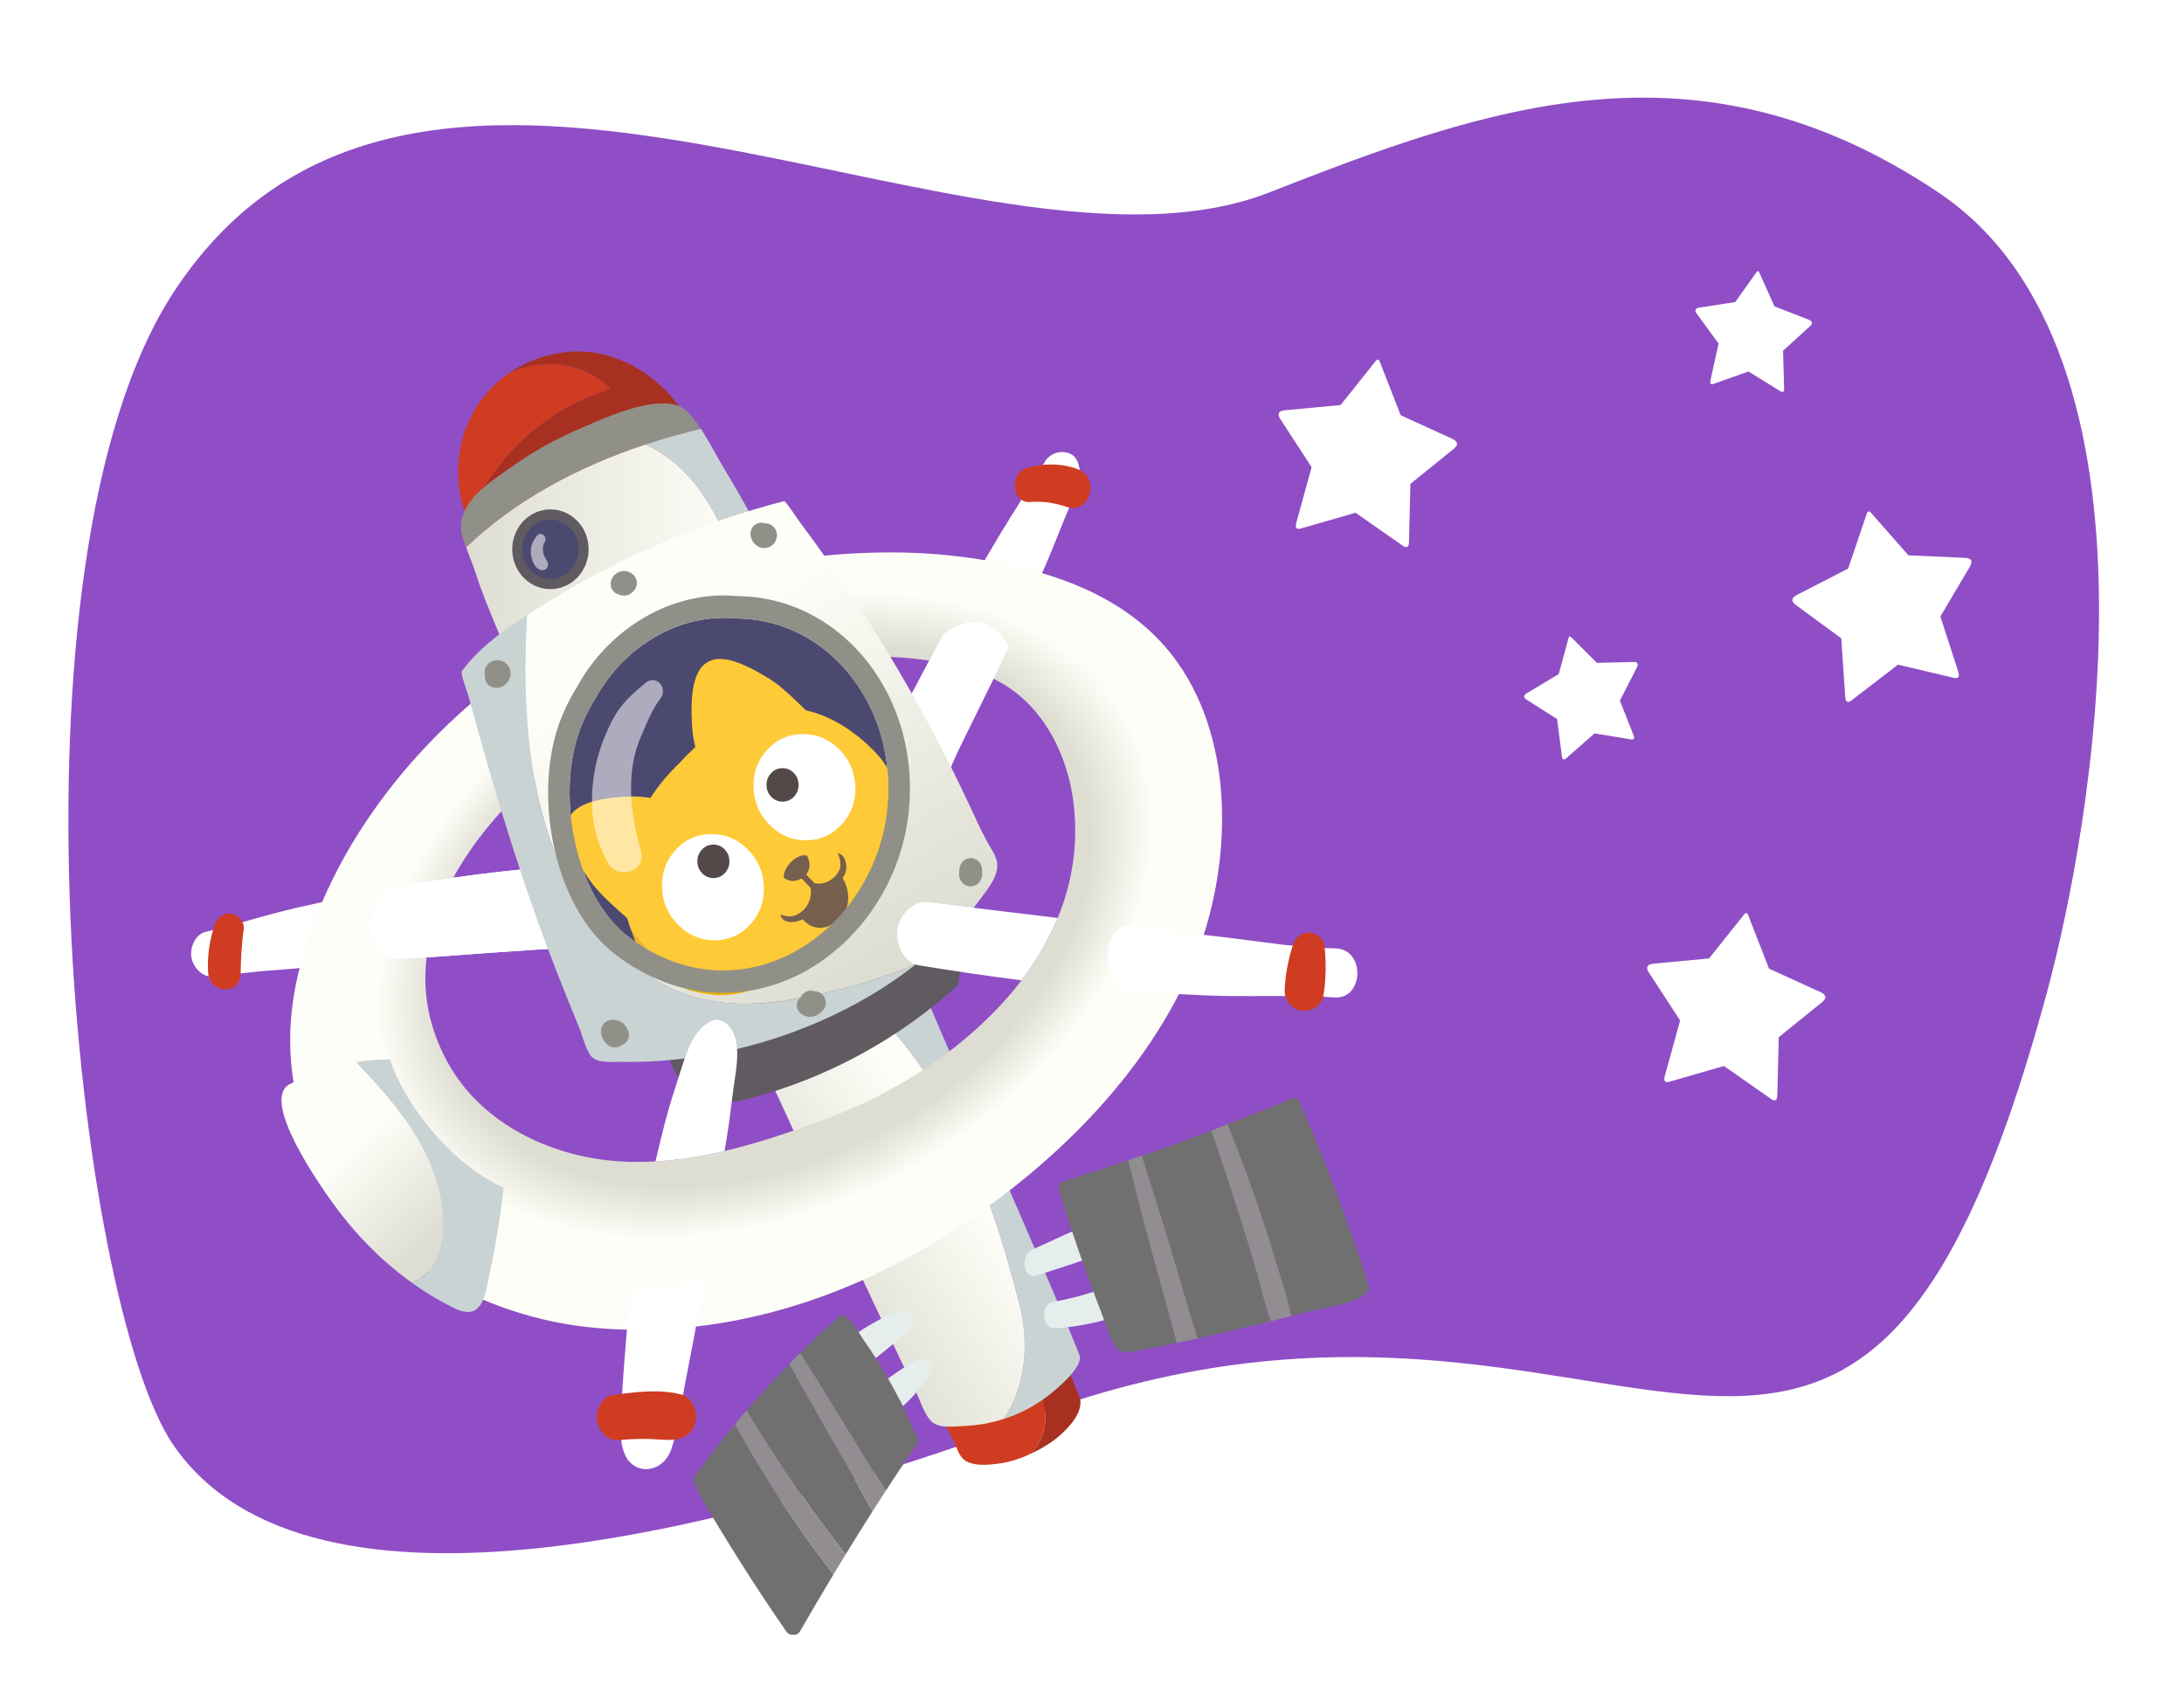 <svg fill="none" height="747" viewBox="0 0 960 747" width="960" xmlns="http://www.w3.org/2000/svg" xmlns:xlink="http://www.w3.org/1999/xlink"><rect x="0" y="0" width="960" height="747" fill="#808080" stroke="none"/><linearGradient id="a" gradientUnits="userSpaceOnUse" x1="394.042" x2="393.667" y1="405.89" y2="405.141"><stop offset=".12" stop-color="#fefef8"/><stop offset=".47" stop-color="#deddd2"/><stop offset="1" stop-color="#fefef8"/></linearGradient><linearGradient id="b"><stop offset="0" stop-color="#deddd2"/><stop offset="1" stop-color="#fefef8"/></linearGradient><linearGradient id="c" gradientUnits="userSpaceOnUse" x1="347.72" x2="418.117" xlink:href="#b" y1="554.893" y2="508.139"/><radialGradient id="d" cx="0" cy="0" gradientTransform="matrix(175.434 -94.774 66.998 124.019 336.298 402.763)" gradientUnits="userSpaceOnUse" r="1"><stop offset=".76" stop-color="#deddd2"/><stop offset=".91" stop-color="#fefef8"/></radialGradient><linearGradient id="e" gradientUnits="userSpaceOnUse" x1="204.903" x2="323.498" xlink:href="#b" y1="246.763" y2="246.763"/><linearGradient id="f" gradientUnits="userSpaceOnUse" x1="371.57" x2="286.75" xlink:href="#b" y1="433.855" y2="286.081"/><linearGradient id="g" gradientUnits="userSpaceOnUse" x1="191.309" x2="153.901" xlink:href="#b" y1="543.783" y2="504.534"/><clipPath id="h"><path d="m0 0h960v747h-960z"/></clipPath><g clip-path="url(#h)"><path d="m0 0h960v747h-960z" fill="#fff"/><path d="m76.353 635.455c-43.176-62.375-77.875-388.031-0-507.045 107.808-164.761 352.502 6.712 481.647-43.847 96-37.583 188-70.991 294 0 106 70.99 66.275 282.942 48 350.778-90 334.075-192 70.991-478 200.115-95.031 32.328-284.717 88.025-345.647-.001z" fill="#6f1ab6" opacity=".77"/><path d="m456.726 608.406c-5.126 1.99-10.537 3.404-15.931 5.343-5.029 1.804-10.059 3.608-15.088 5.412-1.249.449-2.442.94-3.618 1.406-3.001 1.177-5.881 2.159-9.215 1.693 2.239 3.642 4.34 7.385 6.287 11.204 1.403 2.753 2.328 6.707 4.907 8.46 4.072 2.778 10.327 2.075 14.894 1.474 5.159-.677 10.156-2.397 14.877-4.692 1.435-1.956 2.701-4.048 3.723-6.334 3.553-7.419 1.484-15.735-.836-23.975z" fill="#cf3c21"/><path d="m474.897 615.706c-.154-1.55-5.711-14.465-5.914-14.295-3.748 3.201-7.901 5.31-12.257 7.003 2.32 8.232 4.389 16.556.836 23.975-1.022 2.286-2.288 4.378-3.724 6.334 1.225-.592 2.434-1.219 3.618-1.888 2.864-1.618 5.654-3.421 8.161-5.606 2.206-1.923 4.997-4.667 6.952-7.741 1.565-2.464 2.595-5.14 2.336-7.782z" fill="#a83020"/><path d="m393.357 404.999c.211.194.397.542.568.956.121-.025.243-.059.365-.084-.317-.288-.625-.585-.941-.872z" fill="url(#a)"/><path d="m474.491 595.695c-.908-2.372-1.873-4.726-2.831-7.08-2.798-6.851-5.678-13.66-8.574-20.46-8.063-18.97-16.264-37.88-24.465-56.782-8.68-20.029-17.384-40.057-25.998-60.119-6.003-13.965-12.095-27.904-17.668-42.063-.276-.712-.592-2.185-1.03-3.227-4.462.999-8.899 2.134-13.295 3.387-12.525 3.591-24.741 8.266-36.374 14.194 28.108 5.36 50.31 28.183 65.446 53.022 19.469 31.334 30.014 63.514 38.937 99.082 3.788 17.124 1.679 34.764-7.463 48.136 2.353-.754 4.665-1.626 6.92-2.642 4.283-1.94 8.387-4.362 12.216-7.266 2.823-2.143 16.224-12.856 14.179-18.174z" fill="#c9d3d3"/><path d="m448.639 575.641c-8.923-35.568-19.469-67.749-38.937-99.083-15.145-24.847-37.347-47.661-65.446-53.022-7.901 4.023-15.534 8.604-22.794 13.829 5.427 11.95 10.902 23.865 16.378 35.78 8.89 19.343 17.805 38.676 26.769 57.985 9.012 19.418 18.048 38.828 27.207 58.171 3.52 7.444 7.065 14.87 10.659 22.272 2.052 4.209 3.398 9.036 6.375 12.694 3.196 3.93 10.254 2.778 14.756 2.609 6.003-.229 11.908-1.279 17.578-3.1 9.142-13.372 11.243-31.003 7.463-48.135z" fill="url(#c)"/><path d="m268.954 396.86c-1.2-9.781-9.069-17.428-18.787-16.598-26.785 2.269-53.473 5.233-79.885 10.458-13.693 2.71-27.361 5.446-40.973 8.588-4.867 1.126-14.479 3.76-14.479 3.76l-14.764 4.132s-6.465 1.702-9.726 2.448c-4.64 1.067-7.098 7.274-6.133 11.644 1.022 4.59 5.346 8.757 10.188 7.961 1.46-.238 4.388-.653 4.388-.653l17.172-1.753s11.982-.889 17.952-1.482c13.198-1.304 26.404-2.642 39.626-3.506 26.509-1.727 52.978-4.073 79.512-5.369 9.101-.449 17.059-10.128 15.899-19.613z" fill="#fff"/><path d="m408.031 398.359c.601-.982 2.02.009 2.637.982 3.171 4.988 6.132 10.129 8.866 15.396 2.766 5.327 2.961 12.508 1.517 18.369-26.169 23.771-57.789 40.962-91.453 49.702-7.049 1.829-14.715 3.252-21.391.271-9.604-4.285-13.749-15.879-16.896-26.27 37.403-23.652 75.796-42.351 116.72-58.441z" fill="#605b60"/><path d="m268.435 171.036c-11.364-11.957-30.5-13.998-44.931-6.817-8.826 6.174-15.794 15.066-19.42 26.067-4.088 12.381-3.447 25.202.966 37.507.129.373.292.72.462 1.042 11.665-28.353 34.662-49.262 62.931-57.79z" fill="#cf3c21"/><path d="m474.824 211.262s.446-8.688-3.448-11.187c-4.023-2.574-9.653-1.245-12.094 3.024-1.03 1.803-3.156 5.352-3.156 5.352l-11.875 18.927s-2.872 4.607-4.275 6.936c-6.303 10.501-12.411 21.104-18.438 31.783-5.882 10.416-11.357 21.103-16.97 31.681-2.88 5.419-5.752 10.839-8.631 16.268-3.683 6.944-8.331 13.727-8.883 21.806-.405 5.869 3.594 11.518 8.493 13.804 5.573 2.6 11 1.067 15.648-2.735 4.948-4.057 7.447-11.831 10.261-17.581 2.71-5.53 5.419-11.06 8.137-16.581 5.297-10.798 10.723-21.528 15.736-32.469 5.241-11.416 10.343-22.874 15.283-34.425 2.223-5.2 6.384-15.718 6.384-15.718z" fill="#fff"/><path d="m283.401 163.974c-8.777-5.937-19.225-9.612-29.689-9.46-10.943.161-21.488 3.599-30.216 9.697 14.431-7.182 33.574-5.141 44.931 6.817 2.953-.889 5.962-1.651 9.02-2.261-3.058.618-6.067 1.372-9.02 2.261-28.27 8.528-51.259 29.437-62.931 57.79 1.265 2.354 3.536 3.396 5.889 3.413 1.833.592 3.829.542 5.556-.432 12.679-7.165 26.283-12.364 40.081-16.785 6.968-2.227 13.944-4.421 20.896-6.69 6.173-2.016 13.076-3.599 17.797-8.266 3.829-.897 7.163-4.048 7.13-8.451-.081-11.111-10.951-21.892-19.444-27.642z" fill="#a83020"/><path d="m535.5 337.419c-3.472-22.332-12.5-43.173-28.675-58.73-14.926-14.354-34.07-22.975-53.684-28.081-21.067-5.488-43.025-8.02-64.741-7.758-53.375.644-108.187 15.269-153.832 45.477-47.73 31.588-89.53 81.544-103.474 139.689-12.963 54.081 10.432 101.056 55.03 129.587 21.618 13.829 46.424 22.89 71.652 25.719 57.14 6.402 115.034-11.67 163.112-43.537 41.151-27.269 80.477-64.929 101.763-111.93 11.949-26.388 17.619-59.805 12.849-90.436zm-93.586 102.14c-21.326 23.975-50.715 41.843-78.036 52.023-28.926 10.78-59.013 20.502-89.7 19.062-30.679-1.439-62.412-16.048-77.581-43.935-33.283-61.185 26.663-122.642 73.882-151.037 6.717-4.04 13.66-7.639 20.815-10.747.097-.042.641-.262.982-.398.705-.279 1.411-.559 2.125-.83 1.663-.635 3.334-1.236 5.013-1.812 4.007-1.364 8.063-2.549 12.159-3.565 36.374-9.028 85.377-15.6 121.215-1.66.957.372 1.89.813 2.847 1.168.049.017.082.026.122.043 1.598.83 3.204 1.643 4.762 2.549 18.543 10.848 29.113 31.952 31.498 53.699 3.65 33.265-9.442 62.219-30.095 85.44z" fill="url(#d)"/><path d="m303.089 181.868c-9.451-11.45-37.006 1.804-47.633 6.3-11.081 4.692-21.675 10.637-31.522 17.725-7.95 5.717-20.174 13.135-21.245 24.246-.365 3.751.43 5.555 2.214 10.501 27.873-26.812 65.592-43.241 103.199-52.099-1.541-2.337-3.245-4.531-5.013-6.673z" fill="#919088"/><path d="m339.024 244.07c-6.108-12.627-12.76-24.974-20.052-36.915-3.699-6.063-6.936-12.635-10.878-18.622-8.153 1.922-16.313 4.2-24.376 6.859 20.579 9.273 33.542 31.41 39.772 54.419 1.079-.55 2.166-1.1 3.245-1.651 3.066-1.584 13.83-.906 12.289-4.09z" fill="#c9d3d3"/><path d="m283.726 195.401c-29.122 9.612-56.994 24.237-78.823 45.239 1.501 4.15 3.196 8.189 4.145 11.195 4.981 15.769 12.728 30.623 17.619 46.29-.397-1.27-.795-2.541-1.192-3.811 33.177-13.863 65.933-28.133 98.015-44.503-6.23-23.009-19.193-45.146-39.772-54.419z" fill="url(#e)"/><path d="m268.954 396.86c-1.2-9.781-9.069-17.428-18.787-16.598-26.095 2.21-52.086 5.089-77.832 10.069-4.965 3.243-8.688 7.698-9.183 14.634-.698 9.908 5.305 17.919 15.283 16.336.543-.085 1.03-.026 1.476.118 24.376-1.668 48.736-3.743 73.144-4.937 9.102-.449 17.059-10.129 15.899-19.613z" fill="#fff"/><path d="m441.606 281.145c-3.269-4.751-8.736-8.384-14.471-7.706-4.446.525-8.672 2.71-12.509 5.352-3.374 6.318-6.692 12.677-10.042 19.003-2.88 5.42-5.752 10.84-8.631 16.269-3.683 6.944-8.331 13.727-8.883 21.806-.405 5.869 3.594 11.518 8.493 13.804 5.573 2.6 11 1.067 15.648-2.735 4.948-4.057 7.447-11.831 10.262-17.581 2.709-5.53 5.418-11.06 8.136-16.582 4.632-9.434 9.344-18.834 13.814-28.361-.503-1.152-1.095-2.244-1.801-3.26z" fill="#fff"/><path d="m457.992 251.954c.876-2.024 1.76-4.048 2.628-6.08 2.223-5.2 6.384-15.718 6.384-15.718l7.828-18.885s.446-8.689-3.448-11.187c-4.023-2.575-9.653-1.245-12.094 3.023-1.031 1.804-3.156 5.352-3.156 5.352l-11.876 18.928s-2.871 4.606-4.274 6.935c-2.385 3.972-4.73 7.952-7.058 11.95 6.806 1.151 13.555 2.591 20.215 4.327 1.622.423 3.236.881 4.851 1.347z" fill="#fff"/><path d="m425.853 401.552c1.979-2.338 3.878-4.734 5.703-7.198.884-1.195 1.89-2.507 2.847-3.905 2.036-2.964 3.877-6.3 3.975-9.671.113-4.175-2.937-7.842-4.77-11.297-2.774-5.242-5.216-10.721-7.739-16.099-14.982-31.977-32.358-62.726-51.802-91.969-5.061-7.613-10.269-15.124-15.607-22.526-2.466-3.421-4.964-6.817-7.487-10.196-.665-.898-5.662-8.579-6.368-8.393-36.105 9.367-70.905 24.195-103.004 43.834-3.35 2.049-6.659 4.158-9.953 6.309-3.163 57.781 3.237 123.828 54.698 159.201 17.879 11.907 37.542 13.16 58.081 10.323 20.393-3.404 40.291-8.273 58.51-16.319 8.372-6.639 16.086-14.007 22.916-22.094z" fill="url(#f)"/><path d="m286.354 429.634c-51.461-35.374-57.861-101.42-54.698-159.202-.892.585-1.792 1.152-2.676 1.745-9.597 6.394-19.079 13.389-25.966 22.857-.747 1.024 2.506 9.434 2.904 10.907 1.168 4.345 2.352 8.681 3.553 13.017 2.579 9.332 5.24 18.639 7.998 27.912 5.256 17.708 10.878 35.314 16.986 52.726 6.124 17.445 12.882 34.594 19.939 51.65 1.565 3.777 2.628 8.621 4.794 12.186 2.628 4.31 9.272 3.252 13.498 3.345 43.804.999 93.44-13.948 130.267-43.139-18.227 8.045-38.125 12.915-58.51 16.319-20.539 2.837-40.202 1.584-58.081-10.323z" fill="#c9d3d3"/><path d="m388.693 329.086c-6.384-30.622-30.127-54.775-60.668-57.019-1.574-.119-3.139-.161-4.705-.178-1.371-.135-2.75-.237-4.145-.262-23.5-.424-45.532 13.964-57.172 34.916-2.361 3.751-4.454 7.748-6.23 11.991-11.924 28.607-3.683 74.939 20.499 93.29 56.871 43.182 126.479-15.286 112.421-82.738z" fill="#383560"/><path d="m304.346 320.999c-.438-5.59-.503-10.341-.178-14.245.389-4.742 1.298-8.485 2.734-11.212.997-1.906 2.271-3.345 3.812-4.311 1.193-.762 2.547-1.244 4.072-1.448.422-.051.86-.084 1.322-.101 2.977-.068 6.571.804 10.781 2.625 3.504 1.507 7.544 3.709 12.135 6.614 4.592 2.905 12.363 10.154 23.322 21.756s14.26 21.188 9.912 28.759l-34.791 39.769c-12.111-12.957-20.539-26.168-25.301-39.625s-7.365-22.984-7.812-28.581z" fill="#ffc421"/><path d="m277.553 350.097c-5.37.16-9.897.626-13.579 1.388-4.478.924-7.934 2.287-10.375 4.074-1.704 1.253-2.937 2.727-3.683 4.437-.592 1.321-.9 2.787-.925 4.379 0 .44.016.906.049 1.38.268 3.1 1.492 6.733 3.691 10.899 1.825 3.464 4.364 7.419 7.641 11.865 3.269 4.437 11.032 11.703 23.289 21.789s21.748 12.458 28.481 7.105l34.012-40.505c-13.676-11.128-27.182-18.419-40.526-21.866-13.336-3.455-22.689-5.098-28.075-4.937z" fill="#ffc421"/><path d="m277.415 408.919c1.338 3.625 2.247 5.92 2.725 6.877.162.406.349.805.568 1.211.235.483.487.957.763 1.406.316.567.657 1.109 1.038 1.626.495.855 1.054 1.651 1.671 2.396.049.068.097.136.146.204.032.042.073.076.13.11 3.966 4.869 9.223 8.689 15.761 11.458.827.347 1.647.66 2.474.957.3.11.6.211.9.305.146.05 1.039.279 2.685.677 1.639.415 4.494.855 8.583 1.313.243 0 .486 0 .738.008.122 0 .235 0 .341.009l2.409-.034c.803-.034 1.614-.085 2.417-.153.008-.008.041-.017.081 0 .025 0 .049 0 .081-.017 7.252-.711 14.634-3.429 22.154-8.146 7.487-4.709 13.336-9.206 17.546-13.482.146-.161.292-.305.438-.449.089-.085.17-.161.251-.237 5.394-4.836 10.14-9.595 14.244-14.287.771-.881 1.525-1.761 2.264-2.659 1.679-2.049 3.252-4.09 4.713-6.097.47-.695.941-1.389 1.427-2.084.211-.305.422-.609.633-.931.105-.161.211-.331.324-.5.398-.61.779-1.228 1.16-1.829 4.089-6.673 6.79-13.211 8.104-19.613-20.093 37.719-44.469 59.212-73.128 64.471-17.465 1.812-32.017-5.691-43.658-22.51z" fill="#efb207"/><path d="m278.469 365.272c-.705 1.796-1.33 3.574-1.865 5.327-2.734 8.782-3.57 17.208-2.499 25.279.041.423.089.83.162 1.236.276 1.829.665 3.65 1.152 5.454.008.195.057.373.146.525.016.127.049.237.073.339.43 1.617 1.014 3.447 1.769 5.479 11.632 16.819 26.185 24.322 43.657 22.51 28.651-5.259 53.027-26.744 73.128-64.472.438-2.176.714-4.344.836-6.495.665-12.322-2.929-22.425-10.797-30.309-11.965-12.085-24.79-18.42-38.491-19.004-5.824-.254-12.532 1.16-20.125 4.226-9.166 3.701-18.227 10.467-27.191 20.308-8.971 8.621-15.623 18.487-19.955 29.589z" fill="#ffc421"/><path d="m296.989 373.622c-4.226 4.624-6.214 10.154-5.979 16.59.244 6.436 2.637 11.916 7.171 16.438 4.527 4.514 9.88 6.749 16.053 6.715 6.174-.05 11.365-2.388 15.591-7.012 4.202-4.598 6.182-10.103 5.938-16.53-.227-6.47-2.604-11.958-7.138-16.472-4.535-4.522-9.897-6.749-16.094-6.681-6.165.034-11.348 2.354-15.55 6.944z" fill="#fff"/><path d="m337.191 329.662c-4.226 4.624-6.214 10.154-5.978 16.59.243 6.436 2.636 11.915 7.17 16.437 4.527 4.514 9.881 6.75 16.054 6.716 6.173-.051 11.364-2.388 15.59-7.012 4.202-4.598 6.182-10.103 5.938-16.531-.227-6.47-2.604-11.957-7.138-16.471-4.535-4.522-9.896-6.75-16.094-6.682-6.165.034-11.348 2.354-15.55 6.944z" fill="#fff"/><path d="m313.415 371.277c-1.955.05-3.602.813-4.94 2.278-1.339 1.465-1.987 3.218-1.939 5.25.041 2.033.763 3.743 2.166 5.141 1.412 1.414 3.099 2.091 5.046 2.041 1.955-.043 3.601-.797 4.94-2.262 1.338-1.465 1.987-3.218 1.938-5.267-.048-2.033-.778-3.76-2.19-5.166-1.403-1.397-3.074-2.075-5.021-2.015z" fill="#413535"/><path d="m343.81 337.682c-1.955.05-3.602.813-4.94 2.278s-1.987 3.218-1.939 5.25c.041 2.033.763 3.743 2.166 5.141 1.412 1.414 3.099 2.091 5.046 2.041 1.955-.043 3.601-.796 4.94-2.261 1.338-1.466 1.987-3.219 1.938-5.268-.048-2.032-.778-3.76-2.19-5.166-1.403-1.397-3.074-2.075-5.021-2.015z" fill="#413535"/><path d="m351.427 380.058c-.462.458-.884.949-1.266 1.474-1.784 2.414-2.693 5.386-2.725 8.934-.024 4.201 1.152 7.986 3.52 11.365.617.881 1.233 1.66 1.866 2.355 1.679 1.82 3.431 2.938 5.24 3.353 2.255.534 4.259.407 6.011-.381 1.76-.788 3.229-1.745 4.397-2.871 1.168-1.135 2.247-2.608 3.236-4.42.998-1.813 1.347-4.125 1.047-6.936-.308-2.871-1.533-5.971-3.675-9.299-.267-.415-.543-.804-.827-1.185-2.093-2.77-4.64-4.48-7.65-5.149-2.084-.458-4.023-.314-5.808.449-1.2.499-2.32 1.27-3.358 2.311z" fill="#684e3a"/><path d="m346.479 371.471c-1.217.712-2.369 1.652-3.456 2.812-1.095 1.169-2.117 2.549-3.066 4.158-1.922 3.167-2.742 7.461-2.442 12.872.309 5.395 1.582 9.095 3.837 11.094 2.272 2.016 5.305 2.236 9.11.661 3.853-1.609 6.514-5.615 7.966-12.017 6.708-2.6 10.578-5.954 11.608-10.069.827-3.337.405-5.835-1.258-7.487-.397-.389-.859-.728-1.387-1.016-2.782-1.533-6.368-2.447-10.748-2.735-4.323-.305-7.706.271-10.156 1.727z" fill="#ffc421"/><path d="m349.205 382.548c.016.246.235.576.649 1l6.384 6.673c.073.381.129.728.17 1.058.243 2.846-.576 5.488-2.434 7.927-.762.982-2.02 1.956-3.772 2.913-1.744.966-4.104.949-7.098-.059.082.991.601 1.804 1.566 2.439.974.643 2.15.923 3.537.855 1.395-.076 2.734-.398 4.015-.957 1.598-.779 2.937-1.744 4.007-2.896 2.231-2.388 3.399-5.598 3.513-9.62 4.121-.695 7.098-2.041 8.931-4.031 1.833-1.999 2.798-3.362 2.88-4.082.511-1.347.608-2.736.308-4.167-.308-1.431-.722-2.473-1.249-3.116-.511-.652-1.29-1.144-2.328-1.482 1.257 3.226 1.468 5.741.64 7.554-.6 1.27-1.379 2.329-2.311 3.15-2.288 1.999-4.795 2.896-7.536 2.702-.3-.034-.641-.085-1.006-.153l-5.889-6.03c-.844-.745-1.355-1.143-1.534-1.219-1.817-.779-2.295-.263-1.443 1.541z" fill="#684e3a"/><path d="m344.662 384.115c-.154.644-.203 1.219-.163 1.736 2.815 2.083 5.89 1.897 9.224-.542 2.458-2.761 2.782-5.843.981-9.256-.86-.144-1.736-.085-2.636.152-1.623.441-3.172 1.44-4.64 3.007-1.468 1.566-2.393 3.201-2.774 4.894z" fill="#684e3a"/><path d="m388.693 329.086c-6.384-30.622-30.127-54.775-60.668-57.019-1.574-.119-3.139-.161-4.705-.178-1.371-.135-2.75-.237-4.145-.262-23.5-.424-45.532 13.964-57.172 34.916-2.361 3.751-4.454 7.748-6.23 11.991-11.924 28.607-3.683 74.939 20.499 93.29 56.871 43.182 126.479-15.286 112.421-82.738z" fill="#fff" fill-opacity=".1"/><path d="m319.329 271.635c1.346.025 2.669.127 3.991.263.446 0 .892.008 1.338.017 1.12.025 2.239.076 3.367.152 30.541 2.244 54.284 26.397 60.668 57.019 10.821 51.921-27.913 98.507-72.268 97.524-13.271-.296-27.053-4.852-40.146-14.794-24.181-18.36-32.414-64.683-20.498-93.29 1.776-4.243 3.861-8.232 6.23-11.992 11.632-20.951 33.672-35.331 57.172-34.916h.162m.203-9.866h-.203c-13.117-.237-26.266 3.506-38.028 10.832-11.292 7.028-20.734 16.962-27.337 28.759-2.636 4.217-4.94 8.663-6.846 13.228-6.595 15.828-8.007 36.415-3.87 56.511 4.381 21.29 14.139 38.591 27.467 48.711 13.912 10.561 29.649 16.328 45.507 16.675 12.054.262 24.327-2.608 35.489-8.325 10.708-5.479 20.475-13.592 28.262-23.458 17.164-21.764 23.711-50.092 17.951-77.708-3.553-17.038-12.111-32.773-24.108-44.307-12.622-12.136-28.229-19.216-45.126-20.452-1.225-.093-2.474-.144-3.829-.178-.349 0-.705-.017-1.054-.017-1.574-.152-2.937-.237-4.267-.262z" fill="#919088"/><path d="m281.982 323.192c2.287-5.268 4.672-11.39 8.168-15.887 3.772-4.844-1.671-11.009-6.473-7.046-5.548 4.581-10.513 8.934-14.041 15.472-3.383 6.275-6.068 13.186-7.633 20.206-3.294 14.829-2.377 30.673 5.532 43.808 4.413 7.334 16.832 3.244 14.155-5.869-3.334-11.356-5.143-22.907-3.918-34.755.568-5.445 2.028-10.941 4.194-15.929z" fill="#fff" opacity=".54"/><g fill="#919088"><path d="m340.898 232.756c-.641-1.211-1.793-2.134-3.058-2.515-.584-.178-1.176-.238-1.752-.195-.081-.034-.162-.068-.243-.102-.406-.068-.812-.135-1.217-.195-.633-.042-1.225.085-1.777.373-.908.381-1.719 1.016-2.239 1.914-1.906 3.336.268 7.478 3.561 8.621 2.41.838 5.427-.246 6.644-2.634.844-1.643.973-3.599.081-5.276z"/><path d="m279.63 254.579c-.52-1.372-1.517-2.388-2.799-2.989-.69-.322-1.355-.474-2.044-.525-.162-.026-.333-.034-.495-.034-.065 0-.13 0-.203.008-.008 0-.016 0-.032 0-.146.009-.292.026-.438.051-.171.017-.333.026-.503.051-2.053.339-4.072 2.16-4.527 4.311-.259 1.219-.227 2.43.373 3.548.512.965 1.542 1.897 2.588 2.168.057.017.114.025.162.034 1.185.626 2.564.83 3.967.449 2.872-.78 5.127-3.998 3.951-7.089z"/><path d="m223.731 293.205c-1.063-1.906-3.115-3.024-5.208-2.998-1.395.017-2.847.525-3.869 1.541-.998.999-1.728 2.405-1.655 3.887.025.466.106.932.235 1.38-.129.763-.081 1.533.236 2.355.519 1.372 1.435 2.091 2.717 2.642 2.085.898 4.794.102 6.368-1.482 1.866-1.872 2.506-4.929 1.168-7.334z"/><path d="m276.296 453.634c-.625-1.813-1.558-3.345-3.204-4.328-1.631-.974-3.513-1.262-5.338-.796-1.119.28-2.352 1.186-2.92 2.244-.649 1.228-.803 2.473-.56 3.854.381 2.176 1.744 3.861 3.407 5.123.974.745 2.612.889 3.74.593.43-.11.876-.313 1.298-.576.843-.279 1.557-.779 2.271-1.355 1.2-.965 1.817-3.277 1.306-4.759z"/><path d="m362.362 438.331c-.9-1.685-2.369-2.329-4.104-2.583-.609-.085-1.209-.169-1.818-.254-1.151-.161-2.668.61-3.471 1.414-.365.364-.698.839-.949 1.364-.284.22-.552.474-.795.787-.495.644-.779 1.313-.901 2.126-.138.906-.081 2.126.454 2.905.568.821.974 1.405 1.826 1.93.275.17.989.5 1.435.653 1.12.364 2.337.423 3.472.16 2.036-.465 3.488-1.736 4.738-3.421 1.022-1.372.867-3.633.105-5.073z"/><path d="m431.726 383.48c0-.305-.008-.61-.016-.915-.024-1.372-.471-2.727-1.395-3.734-.447-.517-.974-.89-1.59-1.118-.592-.339-1.233-.508-1.923-.491-1.298.033-2.652.448-3.577 1.456-.941 1.025-1.46 2.236-1.541 3.667-.017.305-.033.61-.049.915-.032.321-.057.635-.057.957-.057.974.268 2.041.779 2.913.008.017.016.034.032.051.179.296.382.567.601.813.446.525.989.906 1.614 1.134.6.348 1.249.509 1.947.5 1.314-.034 2.685-.449 3.618-1.473.916-1 1.581-2.295 1.565-3.718.016-.314 0-.635-.016-.957z"/></g><path d="m319.377 500.694c1.306-7.783 2.109-15.667 3.213-23.484 1.07-7.554 3.382-19.088-1.704-25.566-1.817-2.312-4.826-4.201-7.812-2.931-8.119 3.464-11.137 13.491-13.725 21.494-2.498 7.74-5.07 15.54-7.098 23.432-1.452 5.624-2.822 11.272-4.128 16.929 10.212-.576 20.344-2.236 30.378-4.59.292-1.761.576-3.523.868-5.276z" fill="#fff"/><path d="m278.007 564.157c-1.241 8.791-2.247 17.624-2.944 26.507-.633 8.045-1.298 16.107-1.704 24.169-.008.238-.016.483-.032.72-.228 0-.674.009-.674.009l.528 18.868s.924 4.437 2.295 6.554c3.902 6.056 11.422 6.327 16.297 1.508 2.279-2.261 3.382-5.124 4.121-8.147.454-.034 3.764-18.165 3.764-18.165s2.66-14.303 4.08-21.434c2.174-10.95 4.039-21.959 5.832-32.977-9.961 3.752-21.293 4.404-31.555 2.388z" fill="#fff"/><path d="m586.897 416.905c-1.899-.017-5.671-.152-5.671-.152l-16.913-1.406s-15.023-1.948-22.632-2.905c-14.763-1.871-29.592-3.201-44.363-5.005-1.055-.127-2.117-.254-3.172-.381-1.76.695-3.35 1.838-4.599 3.599-2.515 3.532-2.985 8.384-2.458 12.636.543 4.361 2.158 8.561 4.632 11.957 1.411.102 2.831.212 4.242.305 15.031 1.016 30.127 2.143 45.199 2.312 6.311.068 12.59-.008 18.868-.051l19.72.263s4.461.22 6.7.398c13.206 1.025 13.807-21.443.438-21.561z" fill="#fff"/><path d="m394.5 408.581c-.924 6.19 2.734 14.667 9.41 15.768 15.015 2.473 30.038 4.709 45.094 6.597 6.465-8.494 11.9-17.648 15.915-27.421-18.949-2.27-37.898-4.531-56.831-6.953-6.684-.855-12.638 5.666-13.588 12z" fill="#fff"/><path d="m194.391 531.714c-3.237-26.938-20.742-46.814-37.915-64.818-10.099 1.592-19.882 4.835-29.113 9.688-13.336 7.012 13.993 45.467 19.103 52.539 9.604 13.304 21.196 25.143 34.345 34.602 11.179-3.108 15.259-19.113 13.58-32.011z" fill="url(#g)"/><path d="m188.858 495.841c-7.243-8.799-13.749-19.003-17.456-30.089-1.793 0-3.578.043-5.362.136-3.212.169-6.408.508-9.564 1.008 17.173 18.004 34.678 37.88 37.915 64.818 1.687 12.898-2.401 28.904-13.58 32.011 2.588 1.864 5.224 3.634 7.934 5.302 3.569 2.202 7.227 4.234 10.991 6.072 12.054 5.86 13.377-5.064 15.315-14.388.925-4.438 1.882-8.884 2.653-13.347 1.444-8.358 2.815-16.818 3.626-25.27-12.557-5.716-23.768-15.676-32.463-26.253z" fill="#c9d3d3"/><path d="m478.466 538.269c-8.274 3.48-16.394 7.181-24.522 10.992-5.719 2.685-4.316 13.321 1.679 11.441 8.55-2.684 19.403-6.216 27.856-9.256 9.272-3.337 4.275-17.081-5.013-13.177z" fill="#e6eded"/><path d="m499.054 569.078c-.795-3.278-4.673-6.335-8.015-4.988-9.053 3.65-18.406 6.512-27.977 8.206-6.222 1.101-5.135 12.237 1.273 11.669 10.278-.906 20.239-2.836 29.949-6.52 3.35-1.271 5.711-4.506 4.778-8.367z" fill="#e6eded"/><path d="m392.181 577.19c-7.131 3.574-14.042 7.428-20.353 12.382-6.692 5.25-.568 16.623 6.895 11.864 6.765-4.319 12.906-10.069 19.339-14.93 5.824-4.404 2.352-13.431-5.873-9.316z" fill="#e6eded"/><path d="m403.57 597.642c-8.428 4.302-16.037 10.391-23.508 16.345-6.498 5.182-.592 16.259 6.749 11.619 8.842-5.59 17.164-13.034 22.145-22.519 1.979-3.768-2.036-7.155-5.386-5.445z" fill="#e6eded"/><path d="m512.812 573.922c-2.077-7.529-4.154-15.066-6.23-22.595-3.78-13.693-7.155-27.489-10.724-41.233-9.458 3.192-18.949 6.275-28.472 9.248-2.037.635-2.434 2.828-1.736 4.369 3.682 12.068 7.649 24.043 11.932 35.89 2.028 5.606 4.121 11.179 6.27 16.734 2.118 5.454 3.837 12.339 7.407 16.912.778.999 1.735 1.186 2.603.889.536.381 1.217.576 2.02.432 7.147-1.313 14.285-2.718 21.399-4.217-.559-1.804-.957-3.684-1.468-5.522-1.006-3.633-2.004-7.274-3.009-10.907z" fill="#717071"/><path d="m545.21 535.567c-4.104-12.897-8.379-25.761-12.808-38.549-4.867 1.88-9.751 3.718-14.658 5.48-5.281 1.888-10.578 3.734-15.883 5.555 4.194 13.448 8.598 26.837 12.597 40.361 2.142 7.232 4.284 14.473 6.425 21.705l3.439 11.628c.625 2.125 1.525 4.378 2.061 6.648 7.333-1.609 14.65-3.303 21.95-5.073 3.407-.822 6.814-1.677 10.221-2.524-2.652-7.367-4.356-15.277-6.538-22.797-2.182-7.512-4.445-14.99-6.822-22.434z" fill="#717071"/><path d="m601.587 565.792c-1.541-7.122-4.445-14.151-6.814-21.028-2.409-6.961-4.899-13.897-7.479-20.79-5.062-13.55-10.537-26.905-16.337-40.124-1.395-3.176-7.357 1.101-9.483 1.897-4.948 1.854-9.872 3.768-14.787 5.691-2.385.931-4.762 1.863-7.147 2.794 5.127 12.593 9.888 25.321 14.204 38.261 2.555 7.664 5.013 15.362 7.365 23.103 2.264 7.469 4.973 15.201 6.36 22.933 2.304-.593 4.607-1.178 6.911-1.779 4.218-1.109 28.586-4.598 27.207-10.958z" fill="#717071"/><path d="m553.752 532.502c-4.316-12.94-9.077-25.669-14.204-38.261-2.377.931-4.762 1.854-7.138 2.777 4.429 12.788 8.704 25.652 12.808 38.549 2.369 7.444 4.64 14.931 6.822 22.434 2.182 7.52 3.878 15.429 6.538 22.797 2.969-.745 5.938-1.499 8.907-2.269-1.395-7.732-4.096-15.464-6.36-22.933-2.344-7.741-4.802-15.439-7.365-23.103z" fill="#918d91"/><path d="m520.891 570.119c-2.142-7.232-4.283-14.473-6.425-21.705-3.999-13.524-8.403-26.905-12.597-40.361-2.004.686-4.007 1.372-6.011 2.041 3.569 13.744 6.944 27.54 10.724 41.233 2.076 7.529 4.153 15.066 6.23 22.595 1.005 3.633 2.003 7.274 3.009 10.907.511 1.838.909 3.718 1.468 5.522 3.042-.635 6.076-1.287 9.11-1.957-.535-2.269-1.436-4.522-2.061-6.647l-3.439-11.628z" fill="#918d91"/><path d="m355.54 677.679c-4.592-6.419-9.045-12.957-13.36-19.58-6.79-10.424-13.158-21.078-19.12-32.011-6.116 7.376-12.005 14.964-17.651 22.764-1.29 1.778-.519 3.955.827 4.945-.073.576.033 1.203.406 1.847 12.2 21.061 25.171 41.58 38.969 61.541.827 1.194 2.003 1.592 3.115 1.465 1.071.144 2.198-.271 2.92-1.524 4.818-8.367 9.718-16.692 14.69-24.957-1.306-1.609-2.498-3.354-3.739-4.988-2.393-3.142-4.762-6.293-7.057-9.502z" fill="#717071"/><path d="m365.071 631.694c-6.1-10.662-12.241-21.307-18.13-32.104-6.473 6.614-12.735 13.44-18.787 20.469 6.741 11.093 13.75 22.035 21.083 32.697 4.486 6.529 9.109 12.948 13.863 19.266 2.417 3.218 4.843 6.444 7.309 9.62.438.559.876 1.11 1.322 1.652 3.902-6.377 7.86-12.72 11.876-19.021-2.896-4.607-5.387-9.62-8.055-14.286-3.488-6.098-6.985-12.204-10.473-18.301z" fill="#717071"/><path d="m402.726 630.848c-2.539-4.633-4.242-9.705-6.684-14.414-2.19-4.217-4.486-8.375-6.863-12.474-3.042-5.242-6.327-10.323-9.799-15.269-1.436-2.05-7.309-12.822-10.31-10.154-5.93 5.251-11.713 10.67-17.343 16.243 6.928 10.729 13.563 21.654 20.239 32.553 3.667 5.987 7.341 11.975 11.008 17.962 2.044 3.328 4.283 6.656 6.376 10.052.113-.169.219-.339.324-.508 2.466-3.785 4.948-7.562 7.455-11.314 1.29-1.931 2.579-3.853 3.885-5.776 1.347-1.981 2.637-2.887 2.531-4.539-.04-.635-.284-1.389-.819-2.362z" fill="#717071"/><path d="m371.958 627.333c-6.676-10.899-13.32-21.824-20.239-32.553-1.606 1.583-3.196 3.192-4.77 4.801 5.881 10.798 12.022 21.443 18.13 32.105 3.488 6.097 6.984 12.203 10.472 18.301 2.669 4.666 5.16 9.679 8.055 14.286 1.907-2.989 3.813-5.97 5.744-8.934-2.093-3.396-4.332-6.716-6.376-10.053-3.667-5.987-7.341-11.974-11.008-17.961z" fill="#918d91"/><path d="m363.092 672.022c-4.754-6.318-9.377-12.745-13.863-19.266-7.333-10.662-14.342-21.604-21.083-32.697-1.711 1.99-3.407 3.997-5.086 6.021 5.954 10.933 12.33 21.595 19.12 32.011 4.315 6.631 8.768 13.16 13.36 19.579 2.295 3.21 4.672 6.369 7.057 9.502 1.241 1.635 2.434 3.371 3.74 4.988 1.784-2.964 3.577-5.919 5.386-8.866-.446-.551-.884-1.093-1.322-1.652-2.466-3.184-4.892-6.402-7.309-9.62z" fill="#918d91"/><path d="m299.073 612.92c-9.499-2.338-19.995-.957-29.559.271-4.705.609-7.698 6.495-7.155 10.924.56 4.522 4.462 9.409 9.321 8.968 4.056-.364 8.112-.576 12.184-.55 4.056.034 8.16.652 12.2.373 4.843-.331 9.069-3.346 9.783-8.638.641-4.743-1.963-10.171-6.774-11.357z" fill="#cf3c21"/><path d="m582.176 415.584c-.357-3.201-3.959-5.581-6.798-5.64-3.237-.068-5.987 2.21-7.017 5.335-2.093 6.318-3.391 13.262-3.683 19.952-.194 4.463 3.213 8.461 7.342 9.062 3.845.567 8.914-1.787 9.653-6.284 1.241-7.528 1.33-14.862.494-22.433z" fill="#cf3c21"/><path d="m473.696 206.215c-7.276-2.668-14.982-2.6-22.38-.483-7.56 2.168-6.847 15.65 1.63 14.947 5.541-.457 10.724.407 15.989 2.177 10.245 3.438 14.804-12.957 4.761-16.641z" fill="#cf3c21"/><path d="m101.664 401.636c-3.277-.482-6.067 1.44-7.187 4.675-2.393 6.902-3.423 13.906-2.993 21.248.552 9.451 14.212 10.061 14.301.313.057-6.487.471-13.067 1.347-19.486.446-3.269-2.621-6.326-5.468-6.75z" fill="#cf3c21"/><path d="m256.3 250.531c-4.802 8.274-15.129 10.925-23.054 5.911-7.925-5.013-10.456-15.794-5.654-24.067 4.802-8.274 15.129-10.925 23.054-5.911 7.925 5.013 10.464 15.793 5.662 24.067z" fill="#605b60"/><path d="m248.399 230.325c-1.874-1.185-4.007-1.837-6.181-1.88-4.445-.101-8.631 2.304-10.927 6.267-3.561 6.131-1.679 14.151 4.202 17.869 1.874 1.185 4.007 1.837 6.181 1.88 4.446.101 8.631-2.304 10.927-6.267 3.561-6.131 1.679-14.151-4.202-17.869z" fill="#383560"/><g fill="#fff"><path d="m248.399 230.325c-1.874-1.185-4.007-1.837-6.181-1.88-4.445-.101-8.631 2.304-10.927 6.267-3.561 6.131-1.679 14.151 4.202 17.869 1.874 1.185 4.007 1.837 6.181 1.88 4.446.101 8.631-2.304 10.927-6.267 3.561-6.131 1.679-14.151-4.202-17.869z" fill-opacity=".1"/><path d="m240.831 247.601c-.447-1.702-1.753-2.862-2.069-4.632-.292-1.635-.138-3.371.738-4.768 1.322-2.117-1.711-4.793-3.358-2.829-1.923 2.287-3.083 4.929-2.782 8.029.267 2.735 1.581 6.537 4.469 7.206 1.712.399 3.513-1.058 3.002-3.006z" opacity=".54"/><path d="m823.047 226.148c-.668-.896-1.229-1.349-1.73-1.372-.455.212-.805.866-1.085 1.992l-7.867 23.189-22.287 11.457c-2.734 1.379-2.957 2.914-.628 4.597l19.911 14.605 1.725 25.734c.184 2.533 1.288 2.889 3.357 1.079l19.834-15.242 23.818 5.623c2.567.787 3.471-.011 2.707-2.416l-7.893-24.375 12.917-21.839c1.499-2.527.75-3.848-2.27-3.959l-24.698-1.103z"/><path d="m606.885 159.967c-.327-1.081-.7-1.711-1.156-1.919-.49.025-1.025.501-1.65 1.441l-14.805 18.558-24.337 2.288c-2.977.256-3.682 1.596-2.073 4.028l13.68 20.987-6.757 24.506c-.651 2.417.254 3.16 2.756 2.256l23.297-6.715 20.209 14.121c2.12 1.69 3.215 1.288 3.289-1.228l.61-25.552 19.037-15.418c2.208-1.782 1.943-3.287-.815-4.52l-22.491-10.258z"/><path d="m768.814 403.276c-.327-1.079-.699-1.708-1.154-1.916-.49.025-1.024.5-1.648 1.439l-14.785 18.533-24.304 2.284c-2.973.256-3.677 1.595-2.07 4.023l13.662 20.959-6.748 24.472c-.651 2.414.253 3.156 2.751 2.253l23.266-6.706 20.182 14.102c2.117 1.688 3.21 1.286 3.285-1.226l.608-25.517 19.012-15.397c2.204-1.78 1.94-3.284-.814-4.514l-22.461-10.245z"/><path d="m691.089 280.578c-.464-.545-.843-.81-1.165-.803-.285.156-.484.59-.619 1.325l-4.143 15.208-13.87 8.326c-1.703 1.005-1.786 1.999-.223 2.974l13.369 8.48 2.122 16.415c.218 1.615.941 1.795 2.199.544l12.145-10.645 15.527 2.551c1.68.392 2.23-.16 1.644-1.667l-6.031-15.272 7.44-14.566c.865-1.685.331-2.499-1.614-2.437l-15.914.385z"/><path d="m773.557 120.353c-.248-.689-.511-1.084-.813-1.202-.317.035-.648.365-1.021 1l-8.974 12.633-15.691 2.423c-1.92.281-2.332 1.18-1.209 2.699l9.561 13.117-3.561 16.19c-.342 1.597.269 2.045 1.86 1.361l14.869-5.261 13.563 8.402c1.43 1.017 2.126.714 2.09-.924l-.455-16.634 11.82-10.755c1.371-1.244 1.15-2.212-.678-2.907l-14.913-5.804z"/></g></g></svg>